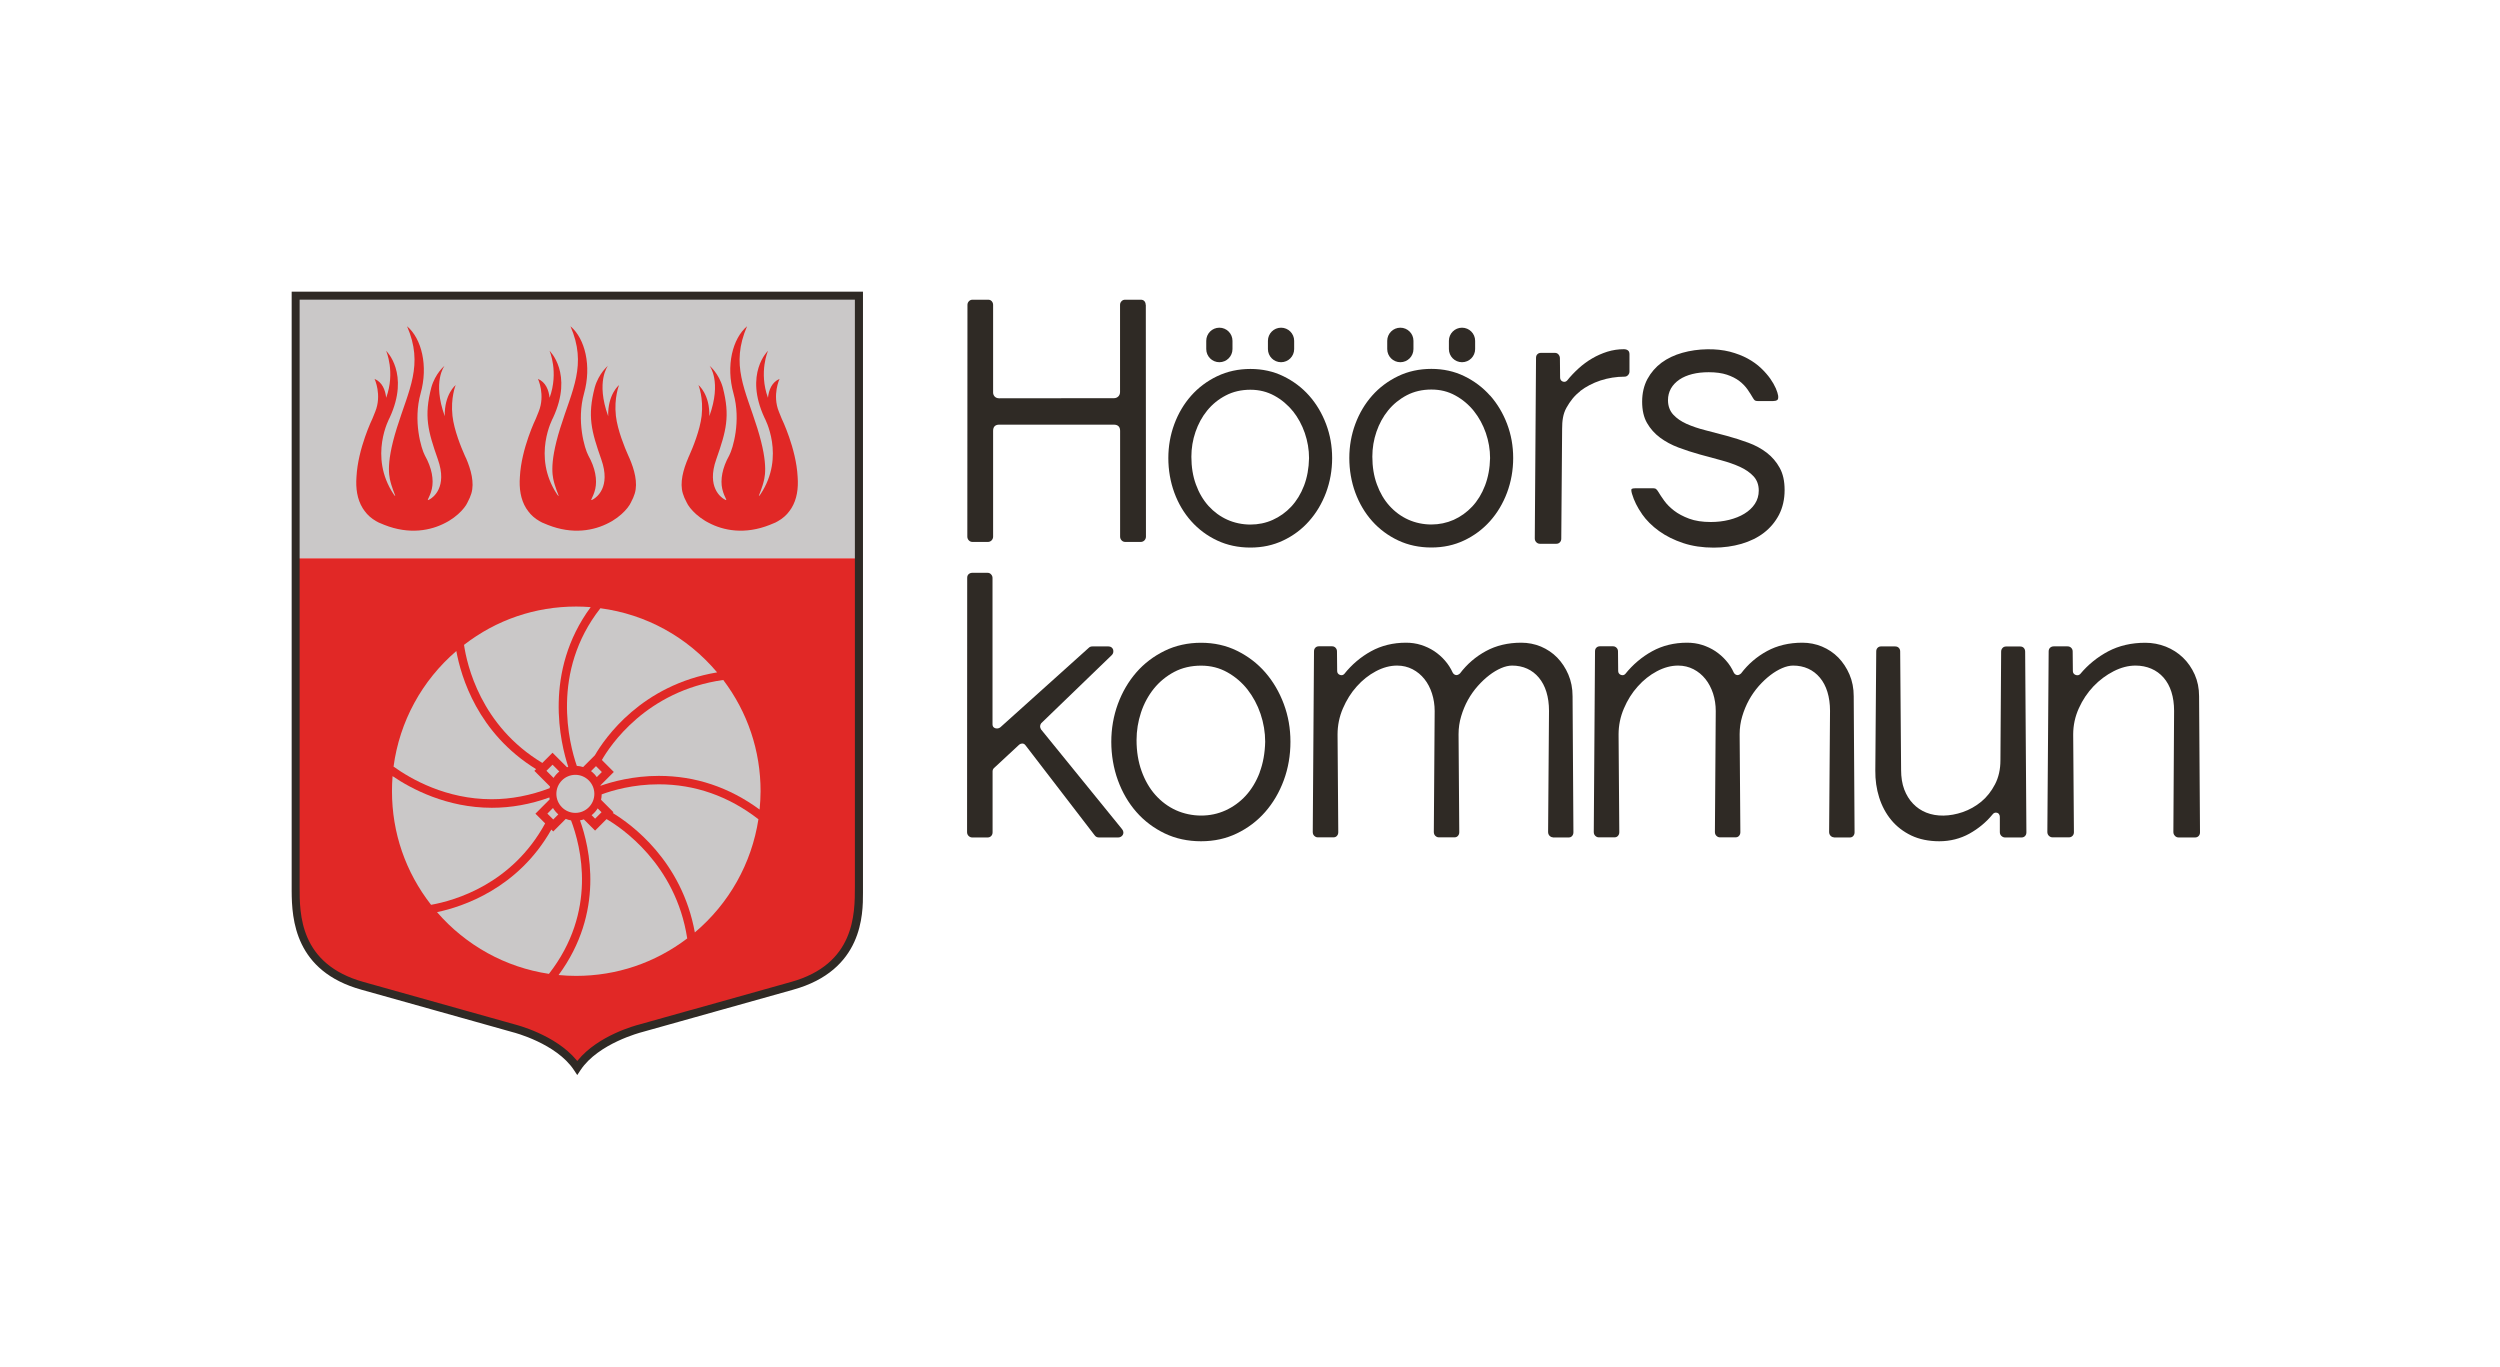<svg width="300" height="164" viewBox="0 0 300 164" fill="none" xmlns="http://www.w3.org/2000/svg">
<rect width="300" height="164" fill="white"/>
<g clip-path="url(#clip0_2169_4967)">
<path d="M103.001 35.479H35.486V67.003H103.001V35.479Z" fill="#CAC8C8"/>
<path fill-rule="evenodd" clip-rule="evenodd" d="M35.525 67.003L35.509 108.891C35.509 113.465 38.642 117.326 42.847 118.471C42.847 118.471 56.952 122.566 61.705 123.735L62.598 123.932C65.331 124.481 67.696 126.05 69.286 128.223C70.876 126.05 73.241 124.489 75.974 123.932L76.867 123.735C81.621 122.566 95.725 118.471 95.725 118.471C99.931 117.318 103.016 113.465 103.016 108.891L103.04 67.003H35.525Z" fill="#E12826"/>
<path fill-rule="evenodd" clip-rule="evenodd" d="M55.902 54.944C55.902 54.944 55.894 54.928 55.879 54.897C55.832 54.795 55.793 54.701 55.746 54.599C55.377 53.775 54.485 51.625 54.297 49.907C54.054 47.734 54.681 46.204 54.681 46.204C54.681 46.204 53.302 47.318 53.373 49.946C51.861 45.772 53.341 43.897 53.341 43.897C53.341 43.897 52.237 44.799 51.759 46.494C50.867 49.938 51.344 51.704 52.542 55.117C53.741 58.498 51.908 59.706 51.642 59.871C50.984 60.271 51.564 59.8 51.822 58.671C52.065 57.588 51.838 56.168 50.984 54.654C50.545 53.83 49.551 50.511 50.475 47.208C51.399 43.905 50.6 40.633 48.846 39.15C50.859 43.787 49.057 46.745 47.617 51.374C46.175 56.003 46.755 57.431 46.974 58.216C47.194 59 47.703 59.973 47.233 59.306C44.202 54.748 46.755 50.135 46.755 50.135C49.222 44.823 46.332 42.093 46.332 42.093C46.332 42.093 47.46 44.642 46.34 47.734C46.238 46.792 45.87 45.858 44.946 45.466C44.946 45.466 45.855 47.389 45.024 49.413C44.922 49.664 44.813 49.938 44.695 50.229C44.695 50.229 42.949 53.806 42.777 57.227C42.675 58.584 42.855 59.91 43.529 60.993L43.56 61.04C43.623 61.142 43.685 61.236 43.763 61.33C44.108 61.809 44.57 62.217 45.15 62.547C45.165 62.547 45.181 62.562 45.197 62.57C45.283 62.617 45.361 62.664 45.455 62.711C45.51 62.735 45.557 62.75 45.612 62.774C45.776 62.852 45.948 62.923 46.121 62.986C49.105 64.171 51.681 63.684 53.49 62.719C53.584 62.672 53.67 62.625 53.764 62.57C53.811 62.546 53.858 62.515 53.897 62.492C54.281 62.256 54.641 61.997 54.962 61.707C55.534 61.197 55.934 60.679 56.129 60.24C56.129 60.24 56.129 60.24 56.129 60.232C56.309 59.91 56.45 59.573 56.56 59.22C56.952 57.941 56.521 56.356 55.91 54.944" fill="#E12826"/>
<path fill-rule="evenodd" clip-rule="evenodd" d="M75.52 54.944C75.52 54.944 75.512 54.928 75.496 54.897C75.449 54.795 75.41 54.701 75.363 54.599C74.995 53.775 74.102 51.625 73.907 49.907C73.664 47.734 74.29 46.204 74.29 46.204C74.29 46.204 72.912 47.318 72.983 49.946C71.471 45.772 72.951 43.897 72.951 43.897C72.951 43.897 71.847 44.799 71.369 46.494C70.477 49.938 70.954 51.704 72.152 55.117C73.351 58.498 71.518 59.706 71.252 59.871C70.594 60.271 71.174 59.8 71.432 58.671C71.675 57.588 71.448 56.168 70.594 54.654C70.155 53.83 69.161 50.511 70.085 47.208C71.009 43.905 70.21 40.633 68.456 39.15C70.469 43.787 68.667 46.745 67.226 51.374C65.785 56.003 66.365 57.431 66.584 58.216C66.803 59 67.312 59.973 66.843 59.306C63.812 54.748 66.365 50.135 66.365 50.135C68.832 44.823 65.942 42.093 65.942 42.093C65.942 42.093 67.07 44.642 65.95 47.734C65.848 46.792 65.48 45.858 64.556 45.466C64.556 45.466 65.464 47.389 64.634 49.413C64.532 49.664 64.423 49.938 64.305 50.229C64.305 50.229 62.559 53.806 62.386 57.227C62.285 58.584 62.465 59.91 63.138 60.993L63.17 61.04C63.232 61.142 63.295 61.236 63.373 61.33C63.718 61.809 64.18 62.217 64.76 62.547C64.775 62.547 64.791 62.562 64.806 62.57C64.893 62.617 64.971 62.664 65.065 62.711C65.12 62.735 65.167 62.75 65.222 62.774C65.386 62.852 65.558 62.923 65.731 62.986C68.714 64.171 71.291 63.684 73.1 62.719C73.194 62.672 73.28 62.625 73.374 62.57C73.421 62.546 73.468 62.515 73.507 62.492C73.891 62.256 74.251 61.997 74.572 61.707C75.144 61.197 75.543 60.679 75.739 60.24C75.739 60.24 75.739 60.24 75.739 60.232C75.919 59.91 76.06 59.573 76.17 59.22C76.561 57.941 76.131 56.356 75.52 54.944Z" fill="#E12826"/>
<path fill-rule="evenodd" clip-rule="evenodd" d="M82.584 54.944C82.584 54.944 82.592 54.928 82.607 54.897C82.654 54.795 82.694 54.701 82.741 54.599C83.109 53.775 84.001 51.625 84.197 49.907C84.44 47.734 83.814 46.204 83.814 46.204C83.814 46.204 85.192 47.318 85.121 49.946C86.633 45.772 85.153 43.897 85.153 43.897C85.153 43.897 86.257 44.799 86.735 46.494C87.627 49.938 87.15 51.704 85.951 55.117C84.753 58.498 86.586 59.706 86.852 59.871C87.51 60.271 86.93 59.8 86.672 58.671C86.429 57.588 86.656 56.168 87.51 54.654C87.948 53.83 88.943 50.511 88.019 47.208C87.095 43.905 87.894 40.633 89.648 39.15C87.635 43.787 89.436 46.745 90.877 51.374C92.319 56.003 91.739 57.431 91.52 58.216C91.3 59 90.791 59.973 91.261 59.306C94.292 54.748 91.739 50.135 91.739 50.135C89.272 44.823 92.162 42.093 92.162 42.093C92.162 42.093 91.034 44.642 92.154 47.734C92.256 46.792 92.624 45.858 93.548 45.466C93.548 45.466 92.64 47.389 93.47 49.413C93.572 49.664 93.681 49.938 93.799 50.229C93.799 50.229 95.545 53.806 95.717 57.227C95.819 58.584 95.639 59.91 94.966 60.993L94.934 61.04C94.871 61.142 94.809 61.236 94.731 61.33C94.386 61.809 93.924 62.217 93.344 62.547C93.329 62.547 93.313 62.562 93.297 62.57C93.211 62.617 93.133 62.664 93.039 62.711C92.984 62.735 92.937 62.75 92.882 62.774C92.718 62.852 92.546 62.923 92.373 62.986C89.389 64.171 86.813 63.684 85.012 62.719C84.918 62.672 84.824 62.625 84.738 62.57C84.691 62.546 84.644 62.515 84.605 62.492C84.221 62.256 83.861 61.997 83.539 61.707C82.968 61.197 82.568 60.679 82.373 60.24C82.373 60.24 82.373 60.24 82.373 60.232C82.192 59.91 82.051 59.573 81.942 59.22C81.55 57.941 81.981 56.356 82.592 54.944" fill="#E12826"/>
<path d="M43.388 118.769C46.364 119.593 51.289 120.982 55.244 122.096L57.061 122.606C59.035 123.163 60.672 123.618 61.58 123.877C61.627 123.885 66.757 125.203 68.871 128.404L69.27 129.008L69.67 128.404C71.792 125.203 76.93 123.885 76.984 123.869C77.862 123.626 79.451 123.178 81.378 122.637L83.305 122.096C87.259 120.982 92.185 119.593 95.161 118.769C103.572 116.439 103.557 109.684 103.557 107.142V35H35V106.922C35.016 110.327 35.392 116.557 43.388 118.769ZM35.955 35.957H102.586V106.42C102.586 109.668 102.601 115.709 94.895 117.843C92.037 118.636 87.471 119.915 83.038 121.17L82.796 121.233C80.133 121.986 77.846 122.629 76.734 122.935C76.233 123.061 71.792 124.253 69.349 127.227L69.27 127.321L69.192 127.227C66.655 124.143 61.87 122.959 61.823 122.943C60.766 122.645 58.682 122.064 56.231 121.374L55.503 121.17C51.775 120.119 46.677 118.683 43.646 117.843C35.94 115.709 35.948 109.668 35.955 106.42V35.957Z" fill="#2F2A25"/>
<path d="M69.043 92.98C67.782 92.98 66.764 94.008 66.764 95.263C66.764 96.519 67.79 97.546 69.043 97.546C70.296 97.546 71.322 96.526 71.322 95.263C71.322 94 70.296 92.98 69.043 92.98Z" fill="#CAC8C8"/>
<path fill-rule="evenodd" clip-rule="evenodd" d="M66.999 97.727C66.749 97.507 66.529 97.248 66.357 96.958L65.684 97.633L66.388 98.339L66.999 97.727Z" fill="#CAC8C8"/>
<path fill-rule="evenodd" clip-rule="evenodd" d="M71.416 98.237L72.184 97.468L71.722 97.005C71.526 97.319 71.283 97.593 70.993 97.821L71.416 98.245V98.237Z" fill="#CAC8C8"/>
<path fill-rule="evenodd" clip-rule="evenodd" d="M66.302 91.764L65.574 92.494L66.428 93.349C66.616 93.059 66.843 92.8 67.117 92.58L66.302 91.764Z" fill="#CAC8C8"/>
<path fill-rule="evenodd" clip-rule="evenodd" d="M72.051 72.981C66.067 80.615 68.292 89.222 69.216 91.905C69.474 91.921 69.725 91.968 69.975 92.046L71.385 90.634C72.591 88.555 76.977 82.208 86.053 80.686C82.475 76.433 77.517 73.711 72.043 72.989" fill="#CAC8C8"/>
<path fill-rule="evenodd" clip-rule="evenodd" d="M70.923 92.533C71.189 92.737 71.424 92.98 71.612 93.255L72.223 92.643L71.518 91.937L70.923 92.533Z" fill="#CAC8C8"/>
<path fill-rule="evenodd" clip-rule="evenodd" d="M83.375 111.896C87.494 108.421 90.196 103.611 91.011 98.307C87.416 95.53 83.391 94.118 79.052 94.118C75.966 94.118 73.484 94.847 72.199 95.326C72.199 95.326 72.199 95.334 72.199 95.342C72.199 95.546 72.176 95.75 72.129 95.977L73.617 97.468L73.531 97.562C75.755 98.904 81.832 103.313 83.383 111.904" fill="#CAC8C8"/>
<path fill-rule="evenodd" clip-rule="evenodd" d="M70.876 72.856C70.273 72.809 69.709 72.785 69.145 72.785C64.235 72.785 59.575 74.37 55.683 77.383C56.027 79.744 57.672 87.104 65.081 91.552L66.302 90.328L68.041 92.07C68.088 92.054 68.143 92.039 68.19 92.023C67.258 89.198 65.175 80.607 70.884 72.856" fill="#CAC8C8"/>
<path fill-rule="evenodd" clip-rule="evenodd" d="M79.06 93.106C83.43 93.106 87.502 94.463 91.152 97.146C91.23 96.393 91.261 95.656 91.269 94.942C91.269 90.085 89.719 85.472 86.79 81.596C77.525 82.906 73.186 89.52 72.223 91.199L73.656 92.635L72.059 94.236C72.059 94.236 72.066 94.267 72.074 94.29C73.437 93.812 75.966 93.106 79.06 93.106Z" fill="#CAC8C8"/>
<path fill-rule="evenodd" clip-rule="evenodd" d="M82.467 112.618C81.096 103.65 74.471 99.272 72.787 98.292L71.409 99.673L70.061 98.323C69.905 98.378 69.756 98.417 69.6 98.441C70.774 101.712 72.568 109.472 67.031 117.004C67.759 117.074 68.448 117.106 69.137 117.106C73.985 117.106 78.59 115.552 82.459 112.618" fill="#CAC8C8"/>
<path fill-rule="evenodd" clip-rule="evenodd" d="M52.449 109.464C55.918 113.465 60.672 116.086 65.872 116.863C71.706 109.362 69.717 101.579 68.526 98.449C68.307 98.409 68.096 98.355 67.892 98.268L66.388 99.775L66.161 99.547C62.167 106.624 55.518 108.813 52.449 109.456" fill="#CAC8C8"/>
<path fill-rule="evenodd" clip-rule="evenodd" d="M54.774 78.112C50.624 81.674 47.953 86.578 47.225 91.992C49.316 93.49 53.529 95.907 58.996 95.907C61.322 95.907 63.663 95.459 65.958 94.581C65.966 94.51 65.981 94.447 65.997 94.377L64.125 92.501L64.329 92.298C57.32 87.975 55.323 81.219 54.759 78.12" fill="#CAC8C8"/>
<path fill-rule="evenodd" clip-rule="evenodd" d="M65.926 95.695C63.655 96.519 61.329 96.934 59.019 96.934C53.6 96.934 49.339 94.651 47.107 93.137C47.06 93.749 47.037 94.353 47.037 94.949C47.037 99.931 48.658 104.639 51.728 108.578C54.626 108.06 61.447 106.083 65.417 98.809L64.25 97.641L65.958 95.93C65.942 95.852 65.934 95.773 65.926 95.695Z" fill="#CAC8C8"/>
<path d="M137.483 36.585C137.483 36.404 137.428 36.255 137.326 36.138C137.224 36.02 137.075 35.965 136.887 35.965H135.023C134.843 35.965 134.702 36.02 134.585 36.145C134.467 36.263 134.405 36.412 134.405 36.585V47.067C134.397 47.286 134.319 47.467 134.178 47.592C134.037 47.718 133.872 47.781 133.684 47.781L119.917 47.796C119.682 47.796 119.501 47.726 119.368 47.592C119.243 47.459 119.173 47.294 119.173 47.106V36.585C119.173 36.404 119.11 36.263 119 36.138C118.891 36.02 118.75 35.965 118.577 35.965H116.713C116.533 35.965 116.392 36.02 116.275 36.145C116.157 36.263 116.095 36.412 116.095 36.585L116.079 64.39C116.079 64.571 116.142 64.72 116.259 64.845C116.377 64.971 116.525 65.034 116.721 65.034H118.53C118.718 65.034 118.867 64.971 118.992 64.845C119.11 64.72 119.173 64.571 119.173 64.39V51.696C119.173 51.209 119.431 50.958 119.909 50.958H133.653C134.154 50.958 134.413 51.217 134.413 51.696V64.39C134.413 64.571 134.475 64.72 134.593 64.845C134.71 64.971 134.859 65.034 135.055 65.034H136.872C137.06 65.034 137.208 64.971 137.334 64.845C137.451 64.72 137.514 64.571 137.514 64.39L137.498 36.585H137.483Z" fill="#2F2A25"/>
<path d="M146.058 45.145C144.852 45.725 143.803 46.51 142.941 47.483C142.08 48.456 141.398 49.601 140.921 50.888C140.443 52.174 140.2 53.547 140.2 54.975C140.2 56.403 140.443 57.823 140.921 59.126C141.398 60.428 142.08 61.574 142.949 62.546C143.818 63.519 144.86 64.296 146.066 64.861C147.264 65.426 148.603 65.708 150.044 65.708C151.485 65.708 152.785 65.426 153.976 64.861C155.174 64.296 156.216 63.519 157.077 62.546C157.946 61.574 158.635 60.42 159.121 59.126C159.607 57.823 159.857 56.427 159.857 54.975C159.857 53.524 159.614 52.174 159.129 50.888C158.643 49.601 157.962 48.456 157.101 47.483C156.239 46.51 155.197 45.725 153.999 45.145C152.809 44.564 151.478 44.274 150.052 44.274C148.627 44.274 147.264 44.564 146.066 45.145M155.143 49.326C155.753 50.095 156.239 50.982 156.576 51.962C156.913 52.943 157.085 53.955 157.085 54.975C157.061 56.191 156.858 57.306 156.482 58.286C156.106 59.267 155.589 60.106 154.947 60.797C154.313 61.479 153.561 62.013 152.723 62.389C151.885 62.766 150.984 62.947 150.044 62.947C149.105 62.947 148.133 62.75 147.28 62.366C146.426 61.982 145.667 61.425 145.024 60.718C144.382 60.004 143.873 59.141 143.513 58.145C143.145 57.149 142.965 56.027 142.965 54.81C142.965 53.791 143.129 52.794 143.458 51.829C143.787 50.872 144.257 50.001 144.868 49.256C145.479 48.51 146.23 47.898 147.1 47.451C147.969 46.996 148.964 46.769 150.044 46.769C151.125 46.769 152.057 47.012 152.926 47.483C153.788 47.953 154.532 48.581 155.15 49.35" fill="#2F2A25"/>
<path d="M178.809 47.475C177.948 46.502 176.906 45.717 175.708 45.137C174.518 44.556 173.186 44.266 171.761 44.266C170.336 44.266 168.973 44.556 167.775 45.137C166.569 45.717 165.519 46.502 164.658 47.475C163.796 48.448 163.115 49.593 162.637 50.88C162.16 52.166 161.917 53.539 161.917 54.968C161.917 56.395 162.16 57.823 162.637 59.118C163.115 60.412 163.796 61.566 164.666 62.539C165.535 63.511 166.584 64.288 167.783 64.853C168.981 65.418 170.32 65.7 171.761 65.7C173.202 65.7 174.502 65.418 175.692 64.853C176.891 64.288 177.932 63.511 178.801 62.539C179.671 61.566 180.36 60.412 180.845 59.118C181.331 57.816 181.582 56.419 181.582 54.968C181.582 53.516 181.339 52.166 180.853 50.88C180.368 49.593 179.679 48.448 178.825 47.475M178.198 58.278C177.822 59.259 177.306 60.099 176.663 60.789C176.021 61.472 175.277 62.005 174.439 62.382C173.601 62.75 172.701 62.939 171.761 62.939C170.821 62.939 169.85 62.743 168.996 62.358C168.143 61.974 167.383 61.417 166.741 60.703C166.099 59.997 165.59 59.126 165.229 58.129C164.861 57.133 164.681 56.011 164.681 54.795C164.681 53.775 164.846 52.771 165.175 51.813C165.504 50.856 165.973 49.985 166.584 49.24C167.195 48.495 167.947 47.883 168.816 47.428C169.686 46.973 170.68 46.745 171.761 46.745C172.842 46.745 173.774 46.98 174.643 47.459C175.504 47.93 176.248 48.557 176.867 49.326C177.478 50.095 177.963 50.982 178.3 51.955C178.637 52.935 178.809 53.947 178.809 54.968C178.786 56.184 178.574 57.298 178.198 58.278Z" fill="#2F2A25"/>
<path d="M189.609 46.933C190.314 46.392 191.144 45.961 192.068 45.654C192.992 45.356 193.963 45.2 194.942 45.2C195.114 45.2 195.255 45.137 195.365 45.011C195.482 44.886 195.537 44.744 195.537 44.58V42.516C195.537 42.304 195.482 42.148 195.357 42.053C195.232 41.951 195.06 41.904 194.856 41.904C194.182 41.904 193.525 42.006 192.882 42.202C192.248 42.406 191.629 42.673 191.058 43.011C190.478 43.348 189.938 43.748 189.437 44.203C188.935 44.658 188.465 45.152 188.05 45.67C187.894 45.827 187.714 45.858 187.518 45.78C187.322 45.702 187.212 45.529 187.212 45.301L187.189 42.963C187.181 42.791 187.118 42.642 187.001 42.516C186.891 42.398 186.75 42.344 186.578 42.344H184.918C184.738 42.344 184.597 42.398 184.487 42.508C184.37 42.618 184.323 42.767 184.323 42.963L184.174 64.61C184.174 64.798 184.236 64.947 184.362 65.073C184.487 65.198 184.628 65.253 184.793 65.253H186.758C186.931 65.253 187.071 65.198 187.181 65.081C187.299 64.963 187.353 64.814 187.353 64.641L187.455 51.453C187.455 50.535 187.549 49.679 187.98 48.918C188.411 48.157 188.912 47.49 189.625 46.949" fill="#2F2A25"/>
<path d="M197.017 61.66C197.558 62.437 198.263 63.135 199.093 63.731C199.923 64.327 200.902 64.814 201.998 65.175C203.087 65.536 204.316 65.716 205.64 65.716C206.822 65.716 207.942 65.559 208.976 65.261C210.01 64.955 210.918 64.516 211.678 63.927C212.43 63.347 213.041 62.617 213.487 61.762C213.926 60.899 214.153 59.91 214.153 58.812C214.153 57.714 213.957 56.858 213.565 56.144C213.174 55.43 212.649 54.818 212.007 54.324C211.365 53.83 210.613 53.422 209.79 53.124C208.96 52.818 208.099 52.543 207.23 52.308C206.376 52.072 205.507 51.845 204.661 51.633C203.823 51.421 203.063 51.162 202.405 50.872C201.74 50.574 201.192 50.197 200.784 49.75C200.369 49.295 200.158 48.706 200.158 48.016C200.158 47.506 200.283 47.028 200.518 46.612C200.761 46.196 201.098 45.843 201.536 45.545C201.967 45.254 202.484 45.035 203.079 44.886C203.666 44.737 204.332 44.666 205.052 44.666C205.906 44.666 206.642 44.768 207.23 44.964C207.817 45.16 208.326 45.419 208.725 45.725C209.125 46.031 209.454 46.376 209.712 46.745C209.963 47.114 210.182 47.459 210.37 47.781C210.433 47.898 210.511 47.985 210.581 48.047C210.652 48.102 210.769 48.126 210.934 48.126H212.774C212.986 48.126 213.15 48.087 213.275 48C213.401 47.914 213.401 47.671 213.377 47.475C213.346 47.263 213.252 46.973 213.103 46.612C212.947 46.251 212.719 45.851 212.43 45.435C212.132 45.019 211.764 44.595 211.318 44.172C210.871 43.748 210.339 43.364 209.72 43.026C209.101 42.689 208.381 42.414 207.582 42.202C206.775 41.998 205.867 41.896 204.872 41.912C203.839 41.928 202.828 42.069 201.881 42.336C200.933 42.602 200.095 43.003 199.39 43.52C198.685 44.046 198.114 44.705 197.691 45.482C197.276 46.259 197.057 47.177 197.057 48.204C197.057 49.232 197.252 50.08 197.644 50.762C198.035 51.445 198.56 52.033 199.202 52.512C199.845 52.99 200.589 53.391 201.419 53.704C202.249 54.018 203.11 54.293 203.98 54.536C204.849 54.779 205.71 55.007 206.548 55.234C207.394 55.462 208.146 55.728 208.804 56.027C209.469 56.333 210.01 56.709 210.425 57.156C210.84 57.611 211.051 58.184 211.051 58.867C211.051 59.455 210.895 59.989 210.589 60.459C210.284 60.922 209.861 61.322 209.328 61.644C208.804 61.966 208.185 62.209 207.496 62.382C206.807 62.554 206.071 62.641 205.303 62.641C204.285 62.641 203.408 62.507 202.695 62.24C201.983 61.974 201.372 61.652 200.886 61.275C200.401 60.899 200.001 60.499 199.704 60.083C199.414 59.675 199.171 59.314 198.999 59.024C198.928 58.898 198.85 58.796 198.756 58.71C198.678 58.631 198.56 58.592 198.411 58.592H196.266C195.85 58.592 195.788 58.686 195.78 58.702C195.756 58.757 195.733 58.898 195.843 59.267C196.085 60.083 196.485 60.891 197.033 61.668" fill="#2F2A25"/>
<path d="M122.665 89.222C122.822 89.222 122.955 89.293 123.065 89.442L131.335 100.206C131.468 100.402 131.64 100.496 131.867 100.496H134.186C134.311 100.496 134.42 100.465 134.522 100.402C134.624 100.339 134.695 100.261 134.749 100.159C134.796 100.057 134.82 99.955 134.804 99.845C134.789 99.735 134.742 99.618 134.648 99.5L124.929 87.535C124.764 87.268 124.78 87.017 124.944 86.79L133.426 78.599C133.512 78.513 133.567 78.411 133.59 78.293C133.614 78.175 133.606 78.065 133.575 77.956C133.543 77.846 133.473 77.759 133.379 77.681C133.285 77.61 133.167 77.571 133.019 77.571H131.084C130.904 77.571 130.763 77.626 130.654 77.736L120.042 87.276C119.877 87.402 119.697 87.441 119.494 87.402C119.361 87.378 119.102 87.276 119.102 86.915V69.357C119.102 69.192 119.047 69.051 118.93 68.925C118.82 68.799 118.679 68.737 118.507 68.737H116.682C116.502 68.737 116.361 68.792 116.236 68.901C116.118 69.011 116.064 69.153 116.064 69.333L116.048 99.853C116.048 100.041 116.111 100.19 116.236 100.316C116.361 100.434 116.502 100.496 116.667 100.496H118.507C118.687 100.496 118.82 100.441 118.938 100.324C119.055 100.206 119.11 100.057 119.11 99.877V92.572C119.11 92.415 119.165 92.274 119.274 92.172L122.25 89.41C122.368 89.293 122.509 89.23 122.658 89.23" fill="#2F2A25"/>
<path d="M151.838 80.694C150.898 79.611 149.755 78.74 148.447 78.097C147.147 77.453 145.69 77.132 144.124 77.132C142.557 77.132 141.077 77.453 139.762 78.097C138.446 78.74 137.295 79.611 136.355 80.694C135.415 81.776 134.671 83.047 134.146 84.475C133.622 85.903 133.355 87.433 133.355 89.018C133.355 90.603 133.622 92.188 134.146 93.631C134.671 95.075 135.415 96.354 136.363 97.436C137.31 98.519 138.462 99.382 139.769 100.01C141.077 100.638 142.542 100.951 144.124 100.951C145.706 100.951 147.123 100.638 148.423 100.01C149.731 99.382 150.874 98.519 151.822 97.436C152.77 96.354 153.522 95.075 154.054 93.631C154.587 92.188 154.853 90.634 154.853 89.018C154.853 87.402 154.587 85.903 154.054 84.475C153.522 83.047 152.778 81.776 151.838 80.694ZM151.164 92.698C150.749 93.788 150.185 94.722 149.488 95.483C148.791 96.244 147.969 96.832 147.061 97.248C146.144 97.664 145.158 97.868 144.132 97.868C143.106 97.868 142.041 97.648 141.109 97.225C140.177 96.801 139.347 96.181 138.642 95.389C137.937 94.596 137.389 93.639 136.989 92.525C136.59 91.419 136.386 90.171 136.386 88.814C136.386 87.684 136.566 86.57 136.919 85.503C137.271 84.436 137.796 83.471 138.462 82.639C139.135 81.808 139.957 81.133 140.905 80.631C141.853 80.129 142.941 79.878 144.124 79.878C145.306 79.878 146.324 80.144 147.272 80.67C148.212 81.196 149.034 81.894 149.7 82.741C150.365 83.597 150.898 84.577 151.266 85.668C151.634 86.758 151.822 87.88 151.822 89.01C151.791 90.36 151.571 91.599 151.156 92.69" fill="#2F2A25"/>
<path d="M186.351 100.496H188.238C188.411 100.496 188.544 100.441 188.646 100.324C188.755 100.206 188.81 100.057 188.81 99.877L188.708 83.542C188.708 82.592 188.536 81.722 188.199 80.937C187.863 80.152 187.408 79.47 186.86 78.905C186.304 78.34 185.646 77.901 184.91 77.587C184.174 77.281 183.375 77.124 182.553 77.124C180.963 77.124 179.538 77.461 178.316 78.128C177.086 78.795 176.037 79.697 175.199 80.811C175.003 80.984 174.831 81.039 174.682 81C174.526 80.96 174.408 80.866 174.322 80.709C174.087 80.192 173.774 79.705 173.398 79.274C173.022 78.834 172.583 78.458 172.106 78.136C171.628 77.822 171.095 77.571 170.524 77.391C169.96 77.21 169.349 77.124 168.715 77.124C167.172 77.124 165.762 77.469 164.525 78.152C163.287 78.834 162.207 79.752 161.314 80.874C161.165 81.031 160.985 81.062 160.781 80.984C160.578 80.906 160.46 80.741 160.46 80.521L160.437 78.175C160.437 77.995 160.382 77.853 160.264 77.728C160.147 77.61 160.014 77.555 159.842 77.555H158.267C158.095 77.555 157.954 77.61 157.845 77.72C157.735 77.83 157.68 77.979 157.68 78.175L157.531 99.837C157.531 100.026 157.586 100.183 157.711 100.3C157.837 100.418 157.97 100.481 158.126 100.481H160.022C160.186 100.481 160.327 100.426 160.429 100.308C160.539 100.19 160.593 100.041 160.593 99.861L160.507 88.132C160.507 87.057 160.719 86.005 161.149 85.009C161.58 84.012 162.128 83.126 162.81 82.373C163.483 81.612 164.258 81 165.104 80.552C165.958 80.097 166.812 79.87 167.65 79.87C168.323 79.87 168.942 80.019 169.506 80.309C170.062 80.6 170.539 80.992 170.931 81.486C171.322 81.972 171.628 82.561 171.839 83.22C172.051 83.879 172.16 84.585 172.16 85.323L172.059 99.837C172.059 100.026 172.121 100.183 172.239 100.3C172.364 100.418 172.497 100.481 172.654 100.481H174.541C174.706 100.481 174.847 100.426 174.948 100.308C175.058 100.19 175.113 100.041 175.113 99.861L175.027 88.108C175.027 87.37 175.129 86.641 175.34 85.95C175.544 85.26 175.818 84.601 176.154 83.989C176.491 83.385 176.891 82.82 177.337 82.318C177.783 81.816 178.245 81.384 178.715 81.023C179.185 80.662 179.663 80.38 180.133 80.176C180.603 79.972 181.049 79.87 181.456 79.87C182.114 79.87 182.717 79.995 183.258 80.239C183.798 80.482 184.276 80.851 184.667 81.321C185.059 81.792 185.364 82.365 185.568 83.032C185.772 83.699 185.881 84.46 185.881 85.299L185.772 99.837C185.772 100.026 185.834 100.175 185.952 100.3C186.077 100.418 186.21 100.481 186.367 100.481" fill="#2F2A25"/>
<path d="M220.089 100.496H221.976C222.149 100.496 222.282 100.441 222.384 100.324C222.493 100.206 222.548 100.057 222.548 99.877L222.446 83.542C222.446 82.592 222.274 81.722 221.937 80.937C221.6 80.152 221.146 79.47 220.598 78.905C220.042 78.34 219.384 77.901 218.64 77.587C217.904 77.281 217.105 77.124 216.283 77.124C214.693 77.124 213.268 77.461 212.046 78.128C210.816 78.795 209.767 79.697 208.929 80.811C208.733 80.984 208.561 81.039 208.412 81C208.256 80.96 208.138 80.866 208.052 80.709C207.817 80.184 207.512 79.705 207.128 79.274C206.752 78.834 206.313 78.458 205.836 78.136C205.358 77.822 204.825 77.571 204.254 77.391C203.69 77.21 203.079 77.124 202.445 77.124C200.902 77.124 199.492 77.469 198.255 78.152C197.017 78.834 195.937 79.752 195.036 80.874C194.887 81.031 194.707 81.062 194.503 80.984C194.3 80.906 194.182 80.741 194.182 80.521L194.159 78.175C194.159 77.995 194.104 77.853 193.987 77.736C193.869 77.618 193.736 77.555 193.564 77.555H191.99C191.817 77.555 191.676 77.61 191.567 77.72C191.449 77.83 191.402 77.979 191.402 78.175L191.253 99.837C191.253 100.026 191.308 100.175 191.434 100.3C191.559 100.418 191.692 100.481 191.849 100.481H193.744C193.908 100.481 194.049 100.426 194.151 100.308C194.261 100.19 194.316 100.041 194.316 99.861L194.229 88.132C194.229 87.057 194.441 86.005 194.872 85.009C195.294 84.012 195.85 83.126 196.532 82.373C197.205 81.612 197.981 81 198.826 80.552C199.68 80.097 200.534 79.87 201.372 79.87C202.045 79.87 202.664 80.019 203.228 80.309C203.784 80.6 204.261 80.992 204.653 81.486C205.045 81.972 205.35 82.561 205.569 83.22C205.781 83.879 205.89 84.585 205.89 85.323L205.789 99.837C205.789 100.026 205.843 100.175 205.969 100.3C206.094 100.418 206.227 100.481 206.384 100.481H208.271C208.436 100.481 208.577 100.426 208.678 100.308C208.788 100.19 208.843 100.041 208.843 99.861L208.757 88.108C208.757 87.37 208.859 86.641 209.07 85.95C209.274 85.26 209.548 84.601 209.884 83.989C210.221 83.377 210.621 82.82 211.059 82.318C211.506 81.816 211.968 81.384 212.438 81.023C212.907 80.662 213.385 80.38 213.855 80.176C214.325 79.972 214.771 79.87 215.179 79.87C215.836 79.87 216.439 79.995 216.98 80.239C217.52 80.482 217.998 80.851 218.389 81.321C218.781 81.784 219.086 82.365 219.29 83.032C219.494 83.699 219.603 84.46 219.603 85.299L219.494 99.837C219.494 100.026 219.556 100.175 219.674 100.3C219.799 100.418 219.932 100.481 220.089 100.481" fill="#2F2A25"/>
<path d="M240.177 100.316C240.302 100.434 240.443 100.496 240.607 100.496H242.581C242.753 100.496 242.894 100.441 243.004 100.324C243.121 100.206 243.168 100.057 243.168 99.877L243.019 78.214C243.019 78.018 242.965 77.869 242.855 77.751C242.745 77.634 242.604 77.579 242.424 77.579H240.741C240.56 77.579 240.419 77.634 240.31 77.751C240.192 77.877 240.137 78.018 240.137 78.199L240.051 91.246C240.051 92.321 239.832 93.294 239.401 94.118C238.971 94.942 238.422 95.648 237.757 96.197C237.091 96.746 236.339 97.17 235.525 97.452C233.966 97.986 232.4 98.017 231.139 97.507C230.536 97.264 230.004 96.903 229.565 96.44C229.119 95.977 228.766 95.404 228.508 94.73C228.257 94.055 228.132 93.27 228.132 92.4L228.022 78.191C228.022 77.995 227.967 77.853 227.85 77.736C227.732 77.618 227.584 77.571 227.404 77.571H225.72C225.555 77.571 225.422 77.626 225.313 77.736C225.203 77.846 225.148 77.987 225.148 78.167L225.038 92.462C225.023 93.584 225.179 94.675 225.5 95.695C225.822 96.715 226.307 97.625 226.949 98.402C227.584 99.17 228.39 99.798 229.354 100.261C230.309 100.716 231.445 100.951 232.721 100.951C233.998 100.951 235.235 100.645 236.324 100.041C237.412 99.437 238.344 98.66 239.096 97.743C239.229 97.554 239.425 97.476 239.636 97.531C239.793 97.57 239.981 97.695 239.981 98.072V99.853C239.981 100.041 240.044 100.19 240.169 100.316" fill="#2F2A25"/>
<path d="M261 100.316C261.126 100.434 261.267 100.496 261.431 100.496H263.405C263.577 100.496 263.718 100.441 263.835 100.324C263.945 100.206 264 100.057 264 99.877L263.89 83.542C263.89 82.592 263.71 81.722 263.366 80.945C263.013 80.16 262.543 79.478 261.956 78.913C261.369 78.348 260.679 77.908 259.896 77.595C259.113 77.289 258.291 77.132 257.429 77.132C255.777 77.132 254.281 77.477 252.989 78.159C251.697 78.842 250.561 79.76 249.629 80.882C249.473 81.039 249.292 81.07 249.073 80.992C248.862 80.913 248.744 80.749 248.744 80.529L248.721 78.183C248.721 78.003 248.666 77.861 248.541 77.736C248.423 77.618 248.274 77.563 248.102 77.563H246.457C246.277 77.563 246.136 77.618 246.011 77.728C245.894 77.838 245.839 77.987 245.839 78.175L245.682 99.837C245.682 100.026 245.745 100.175 245.87 100.3C245.995 100.418 246.136 100.481 246.301 100.481H248.267C248.447 100.481 248.58 100.426 248.697 100.308C248.815 100.19 248.87 100.041 248.87 99.861L248.783 88.132C248.783 87.041 249.011 85.982 249.465 84.985C249.911 83.989 250.506 83.11 251.219 82.357C251.939 81.604 252.754 81 253.631 80.552C254.516 80.097 255.401 79.87 256.262 79.87C256.944 79.87 257.578 79.995 258.15 80.239C258.722 80.482 259.223 80.851 259.63 81.314C260.037 81.784 260.358 82.357 260.57 83.032C260.781 83.699 260.891 84.46 260.891 85.299L260.805 99.837C260.805 100.026 260.867 100.175 260.993 100.3" fill="#2F2A25"/>
<path fill-rule="evenodd" clip-rule="evenodd" d="M147.898 41.889C147.898 42.76 147.194 43.466 146.324 43.466C145.455 43.466 144.75 42.76 144.75 41.889V40.9C144.75 40.029 145.455 39.323 146.324 39.323C147.194 39.323 147.898 40.029 147.898 40.9V41.889Z" fill="#2F2A25"/>
<path fill-rule="evenodd" clip-rule="evenodd" d="M155.299 41.889C155.299 42.76 154.594 43.466 153.725 43.466C152.856 43.466 152.151 42.76 152.151 41.889V40.9C152.151 40.029 152.856 39.323 153.725 39.323C154.594 39.323 155.299 40.029 155.299 40.9V41.889Z" fill="#2F2A25"/>
<path fill-rule="evenodd" clip-rule="evenodd" d="M169.615 41.889C169.615 42.76 168.91 43.466 168.041 43.466C167.172 43.466 166.467 42.76 166.467 41.889V40.9C166.467 40.029 167.172 39.323 168.041 39.323C168.91 39.323 169.615 40.029 169.615 40.9V41.889Z" fill="#2F2A25"/>
<path fill-rule="evenodd" clip-rule="evenodd" d="M177.016 41.889C177.016 42.76 176.311 43.466 175.442 43.466C174.573 43.466 173.868 42.76 173.868 41.889V40.9C173.868 40.029 174.573 39.323 175.442 39.323C176.311 39.323 177.016 40.029 177.016 40.9V41.889Z" fill="#2F2A25"/>
</g>
<defs>
<clipPath id="clip0_2169_4967">
<rect width="229" height="94" fill="white" transform="translate(35 35)"/>
</clipPath>
</defs>
</svg>
